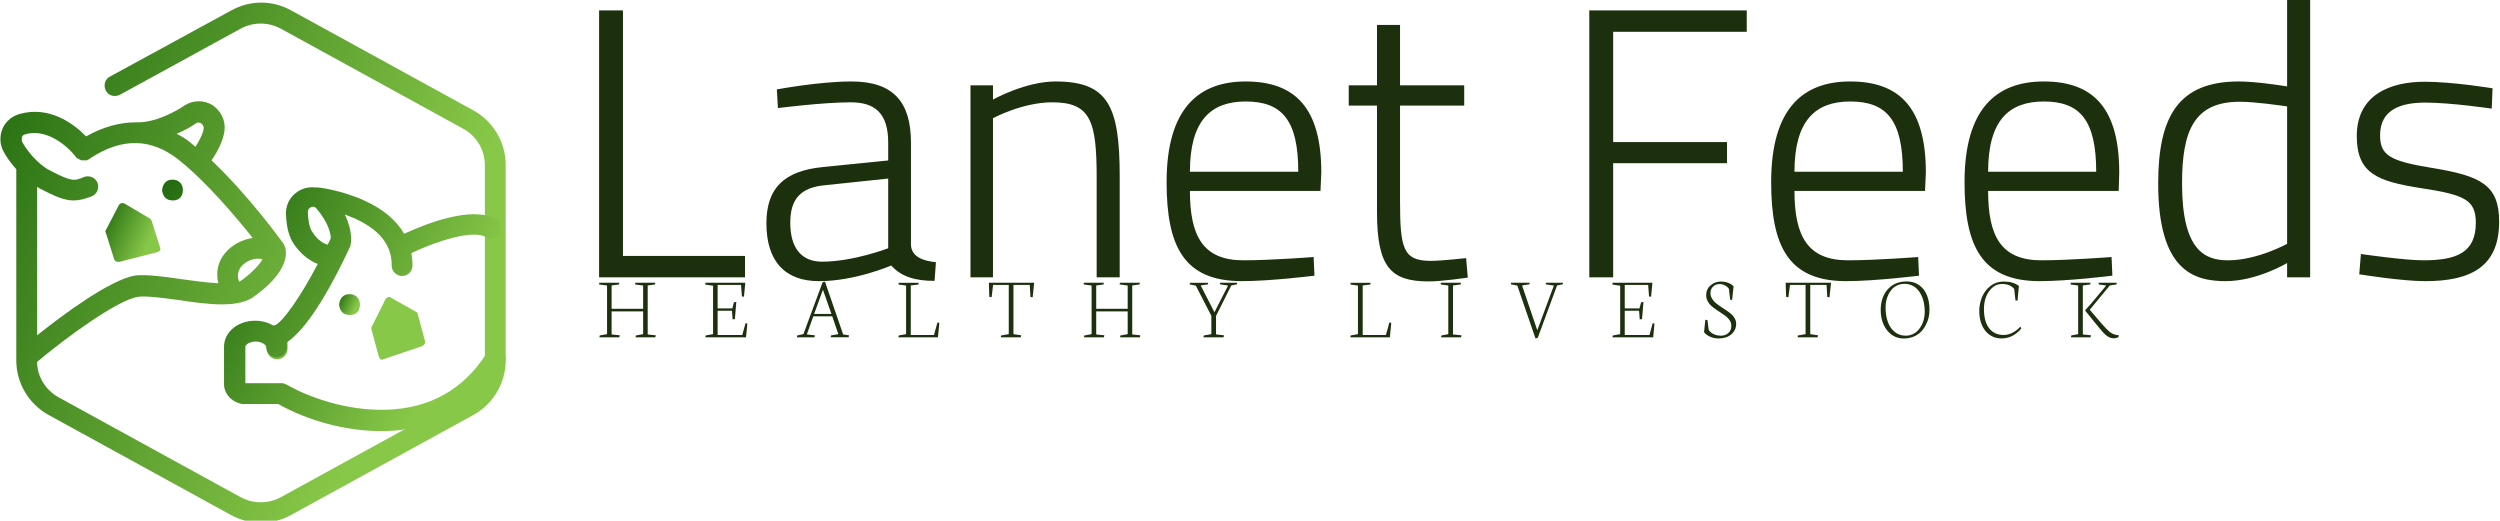 <svg data-v-423bf9ae="" xmlns="http://www.w3.org/2000/svg" viewBox="0 0 533 111" class="iconLeftSlogan"><!----><!----><!----><g data-v-423bf9ae="" id="d54e1001-8ac2-4ac5-b6a7-710e893c5d1d" fill="#1C300E" transform="matrix(5.848,0,0,5.848,120.591,-2.281)"><path d="M6.54 10.50L6.54 9.72L2.09 9.72L2.09 0.77L1.22 0.77L1.22 10.50ZM12.59 5.59C12.59 4.10 11.94 3.36 10.42 3.36C9.24 3.36 7.70 3.65 7.70 3.65L7.74 4.33C7.74 4.33 9.38 4.12 10.39 4.12C11.28 4.12 11.76 4.52 11.76 5.59L11.76 6.24L9.38 6.48C7.97 6.62 7.32 7.24 7.32 8.53C7.32 9.93 8.01 10.64 9.24 10.64C10.56 10.64 11.87 10.07 11.87 10.07C12.25 10.49 12.77 10.63 13.45 10.63L13.50 9.95C13.03 9.90 12.63 9.76 12.59 9.34ZM11.76 6.90L11.76 9.44C11.76 9.44 10.49 9.93 9.35 9.93C8.58 9.93 8.19 9.41 8.19 8.51C8.19 7.67 8.54 7.22 9.48 7.14ZM15.58 10.50L15.58 4.70C15.58 4.70 16.65 4.12 17.74 4.12C19.14 4.12 19.36 4.80 19.36 6.86L19.36 10.50L20.20 10.50L20.20 6.82C20.20 4.26 19.78 3.36 17.86 3.36C16.76 3.36 15.58 4.02 15.58 4.02L15.58 3.50L14.76 3.50L14.76 10.50ZM24.71 9.88C23.24 9.88 22.76 9.00 22.76 7.35L27.52 7.35L27.55 6.68C27.55 4.33 26.60 3.36 24.79 3.36C23.09 3.36 21.91 4.33 21.91 7.03C21.91 9.37 22.54 10.63 24.63 10.64C25.72 10.64 27.30 10.44 27.30 10.44L27.27 9.76C27.27 9.76 25.73 9.88 24.71 9.88ZM22.76 6.65C22.76 4.79 23.52 4.09 24.79 4.09C26.11 4.09 26.71 4.76 26.71 6.65ZM32.76 4.24L32.76 3.50L30.42 3.50L30.42 1.30L29.58 1.30L29.58 3.50L28.55 3.50L28.55 4.24L29.58 4.24L29.58 8.12C29.58 10.14 30.09 10.65 31.47 10.65C31.96 10.65 32.89 10.51 32.89 10.51L32.83 9.80C32.83 9.80 31.93 9.90 31.54 9.90C30.53 9.90 30.42 9.45 30.42 7.70L30.42 4.24ZM37.32 10.50L38.19 10.50L38.19 6.34L42.34 6.34L42.34 5.57L38.19 5.57L38.19 1.55L43.06 1.55L43.06 0.77L37.32 0.77ZM46.75 9.88C45.28 9.88 44.80 9.00 44.80 7.35L49.56 7.35L49.59 6.68C49.59 4.33 48.64 3.36 46.83 3.36C45.12 3.36 43.95 4.33 43.95 7.03C43.95 9.37 44.58 10.63 46.66 10.64C47.75 10.64 49.34 10.44 49.34 10.44L49.31 9.76C49.31 9.76 47.77 9.88 46.75 9.88ZM44.80 6.65C44.80 4.79 45.56 4.09 46.83 4.09C48.15 4.09 48.75 4.76 48.75 6.65ZM53.80 9.88C52.33 9.88 51.86 9.00 51.86 7.35L56.62 7.35L56.64 6.68C56.64 4.33 55.69 3.36 53.89 3.36C52.18 3.36 51.00 4.33 51.00 7.03C51.00 9.37 51.63 10.63 53.72 10.64C54.81 10.64 56.39 10.44 56.39 10.44L56.36 9.76C56.36 9.76 54.82 9.88 53.80 9.88ZM51.86 6.65C51.86 4.79 52.61 4.09 53.89 4.09C55.20 4.09 55.80 4.76 55.80 6.65ZM63.60 0.39L62.76 0.39L62.76 3.54C62.50 3.50 61.61 3.36 61.00 3.36C58.80 3.36 58.06 4.63 58.06 7.08C58.06 10.25 59.35 10.64 60.52 10.64C61.66 10.64 62.76 9.98 62.76 9.98L62.76 10.50L63.60 10.50ZM60.61 9.88C59.79 9.88 58.93 9.56 58.93 7.08C58.93 5.17 59.36 4.10 61.03 4.10C61.59 4.10 62.48 4.23 62.76 4.27L62.76 9.28C62.76 9.28 61.67 9.88 60.61 9.88ZM70.25 3.61C70.25 3.61 68.82 3.37 67.77 3.37C66.56 3.37 65.30 3.82 65.30 5.35C65.30 6.71 66.04 7 67.65 7.25C69.22 7.49 69.64 7.67 69.64 8.51C69.64 9.60 68.94 9.88 67.73 9.88C67.02 9.88 65.45 9.65 65.45 9.65L65.39 10.39C65.39 10.39 66.93 10.64 67.79 10.64C69.47 10.64 70.49 10.11 70.49 8.47C70.49 7.13 69.82 6.80 68.03 6.51C66.50 6.26 66.15 6.05 66.15 5.32C66.15 4.37 66.93 4.13 67.80 4.13C68.73 4.13 70.22 4.35 70.22 4.35Z"></path></g><defs data-v-423bf9ae=""><linearGradient data-v-423bf9ae="" gradientTransform="rotate(25)" id="6629c684-e668-4982-b0e1-ef4f513b7d05" x1="0%" y1="0%" x2="100%" y2="0%"><stop data-v-423bf9ae="" offset="0%" style="stop-color: rgb(33, 105, 15); stop-opacity: 1;"></stop><stop data-v-423bf9ae="" offset="100%" style="stop-color: rgb(136, 200, 72); stop-opacity: 1;"></stop></linearGradient></defs><g data-v-423bf9ae="" id="1cda5d0d-fe9a-4f7f-9df6-ae9540e61da9" transform="matrix(1.11,0,0,1.11,0.143,0.556)" stroke="none" fill="url(#6629c684-e668-4982-b0e1-ef4f513b7d05)"><path d="M30.6 47L29 41.9c-.1-.2-.2-.3-.3-.4l-4.9-2.9c-.2-.1-.4-.1-.6-.1-.2.1-.4.2-.5.4l-2.5 4.8c-.1.2-.1.4 0 .5l1.6 5.1c.1.3.4.5.8.5h.2l7.4-1.9c.2-.1.4-.2.5-.4-.1-.1 0-.3-.1-.5z"></path><path d="M90.8 20.7l-35-19.2c-3.6-2-7.9-2-11.5 0L21 14.2c-1 .5-1.3 1.7-.8 2.7.5 1 1.7 1.3 2.7.8L46.1 5c2.4-1.3 5.3-1.3 7.7 0l35 19.2c2.6 1.4 4.2 4.1 4.2 7v37.6c0 2.9-1.6 5.6-4.2 7L53.8 95c-2.4 1.3-5.3 1.3-7.7 0l-35-19.2C8.6 74.4 7 71.8 7 69c5.7-4.8 15.5-11.9 19.4-12.5 1.6-.2 4.6.2 7.6.6 5.9.9 12 1.7 15-.9 1.4-1 6.5-4.9 5.7-9-.1-.3-.2-.5-.3-.8-.3-.4-6.6-9.2-13.9-16.1 1.1-1.6 2.3-3.8 2.5-5.8.2-1.9-.7-3.7-2.3-4.8-1.6-1-3.7-1-5.3 0-1.9 1.3-5.6 3.3-9.1 3.3h-.4c-3.1 0-6.3.9-9.5 2.7-2.1-2.2-6.9-6-12.8-4.3-1.4.4-2.6 1.4-3.2 2.7-.6 1.4-.6 2.9 0 4.2C1 29.5 1.9 30.8 3 32v36.7c0 4.4 2.4 8.4 6.2 10.5l35 19.2c1.8 1 3.8 1.5 5.8 1.5s4-.5 5.8-1.5l35-19.2c3.8-2.1 6.2-6.1 6.2-10.5V31.2c0-4.4-2.4-8.4-6.2-10.5zM46.6 53.1c-.1.1-.2.1-.3.2-.1.1-.3.2-.5.3-.4-1-.3-2 .4-2.9 1-1.2 2.8-1.8 4.1-1.4-.7 1.2-2.2 2.7-3.7 3.8zm-9.1-29.9c.4-.3.9-.1 1 0 .2.1.5.4.5.9-.1 1-.8 2.4-1.6 3.6-.2-.2-.5-.4-.7-.6-.9-.8-1.9-1.4-2.9-1.9 1.4-.6 2.7-1.3 3.7-2zM4.1 25.8c.1-.2.2-.4.6-.5 5.2-1.5 9.7 4.2 9.7 4.3l.1.1c0 .1.1.1.1.1l.1.1c.1 0 .1.1.2.1s.1.1.2.1.1.1.2.1.1 0 .2.1h1c.1 0 .1 0 .2-.1.1 0 .1 0 .2-.1.1 0 .1-.1.2-.1 0 0 .1 0 .1-.1 6.1-4 11.7-3.9 17 .3 5.4 4.3 11 11 14.2 15-2 .3-3.9 1.3-5.2 2.8-1.5 1.7-1.9 3.8-1.4 5.9-2.3-.1-5-.5-7.2-.8-3.4-.5-6.5-.9-8.7-.7-4.9.8-14 7.6-18.9 11.5V35.4c.2.1.4.2.5.3 2.9 1.5 4.7 2.3 6.5 2.3 1.1 0 2.2-.3 3.5-.8 1-.4 1.5-1.6 1.1-2.6-.4-1-1.6-1.5-2.6-1.1-1.9.8-2.4.9-6.6-1.3-2.2-1.1-4.4-3.8-5.3-5.5-.1-.4 0-.7 0-.9z"></path><path d="M31 36.1c.2 1.2.8 1.9 2.1 1.9 1.2 0 1.9-.8 1.9-2s-.8-2-2-2-1.9.8-2 2.1zM53.1 68.5c-1.1 0-2-.9-2-2v-2.6c0-1.1.9-2 2-2s2 .9 2 2v2.6c0 1.1-.9 2-2 2zM72.6 67.9l-1.4-5.2c0-.2 0-.4.1-.5l2.6-5.2c.1-.2.3-.4.5-.4.2-.1.5-.1.6.1l4.8 2.7c.2.1.3.2.3.4l1.4 5.2c.1.3-.1.7-.4.9-.1 0-.1.1-.2.1l-7.4 2.5c-.2.1-.4.1-.6 0l-.3-.6z"></path><path d="M96.1 66.8c-.9-.6-2.2-.3-2.8.6-4.4 6.9-10.9 10.6-19.4 10.8-7.5.2-14.8-2.4-19.1-4.9h-.1c-.1 0-.1-.1-.2-.1s-.1 0-.2-.1h-.4-6.8-.1v-6.6-.2-.2c0-.4.8-1 2-1s2 .7 2 1c0 1.1.9 2 2 2s2-.9 2-2c0-.3 0-.6-.1-.8 2.6-1.7 6.6-6.4 12.2-18.4.1-.1.1-.2.1-.4.1-.3.5-2.5-1.1-5.8 4.2 1.5 9.1 4.3 9 9.8 0 1.1.9 2 2 2s2-.9 2-2c0-.8-.1-1.7-.2-2.4 4.8-2.3 11.8-4.5 14.2-3.1 1 .6 2.2.2 2.7-.7.6-1 .2-2.2-.7-2.7-4.6-2.7-13.7 1-17.6 2.8-1.5-2.6-4.1-4.8-7.7-6.4-4.4-2-8.7-2.5-8.9-2.5h-.5c-.8-.1-1.6 0-2.4.3-2 .8-3.3 2.7-3.2 4.9.1 2.5.6 4.4 1.6 5.8 1.4 2 3 3.1 4.5 3.7-3.3 6.3-6.8 11.3-8.4 11.9-1-.6-2.2-1-3.6-1-3.4 0-6 2.2-6 5v7.2c0 1.8 1.4 3.4 3.5 3.8h6.9c5.9 3.3 13.1 5.2 19.7 5.2h1c9.7-.3 17.5-4.6 22.6-12.6.7-1 .4-2.3-.5-2.9zM59.9 44.1c-.4-.5-.8-1.6-.9-3.8 0-.7.4-.9.6-1 .1 0 .2-.1.4-.1s.5.1.7.4c2.6 3.1 2.7 5.2 2.7 5.7l-.6 1.2c-.7-.2-1.9-.8-2.9-2.4z"></path><path d="M65 58.1c.2 1.2.8 1.9 2.1 1.9 1.2 0 1.9-.8 1.9-2s-.8-2-2-2-1.9.8-2 2.1z"></path></g><!----><g data-v-423bf9ae="" id="078f3ab2-5ca1-42ea-9e01-f22d4075e1ad" fill="#1C300E" transform="matrix(1.369,0,0,1.369,127.274,52.209)"><path d="M1.57 6.33L0.33 6.16L0.36 5.89L3.47 5.89L3.44 6.16L2.28 6.32L2.28 9.95L7.19 9.95L7.19 6.33L5.93 6.16L5.98 5.89L9.09 5.89L9.04 6.16L7.90 6.32L7.90 13.95L9.15 14.08L9.10 14.40L6.00 14.40L6.06 14.11L7.19 13.90L7.19 10.36L2.28 10.36L2.28 13.95L3.55 14.08L3.48 14.40L0.39 14.40L0.42 14.11L1.57 13.90L1.57 6.33ZM18.08 6.36L16.86 6.18L16.91 5.89L23.10 5.89L22.89 8.07L22.57 8.03L22.44 6.24L18.79 6.24L18.79 9.89L21.08 9.89L21.33 8.94L21.70 8.89L21.48 11.55L21.13 11.61L21.02 10.26L18.79 10.26L18.79 14.03L22.63 14.03L23.14 12.19L23.42 12.26L23.21 14.40L16.88 14.40L16.92 14.11L18.08 13.90L18.08 6.36ZM35.19 6.98L33.82 10.75L36.51 10.75L35.19 6.98ZM33.87 14.40L31.14 14.40L31.18 14.11L32.15 13.90L35.14 5.82L35.51 5.73L38.34 13.95L39.25 14.08L39.19 14.39L36.39 14.39L36.46 14.10L37.59 13.90L36.64 11.13L33.69 11.13L32.68 13.95L33.93 14.08L33.87 14.40ZM53.10 14.40L46.95 14.40L46.98 14.11L48.14 13.90L48.14 6.34L46.96 6.17L46.99 5.90L50.10 5.90L50.07 6.17L48.87 6.32L48.87 14.03L52.49 14.03L53.02 12.09L53.32 12.14L53.10 14.40ZM61.10 8.09L61.03 5.89L68.09 5.89L67.85 8.16L67.51 8.12L67.40 6.24L64.86 6.24L64.86 13.90L66.07 14.08L65.99 14.40L62.90 14.40L62.93 14.11L64.13 13.90L64.13 6.24L61.69 6.24L61.46 8.15L61.10 8.09ZM77.03 6.33L75.80 6.16L75.82 5.89L78.93 5.89L78.90 6.16L77.75 6.32L77.75 9.95L82.65 9.95L82.65 6.33L81.40 6.16L81.44 5.89L84.55 5.89L84.50 6.16L83.36 6.32L83.36 13.95L84.61 14.08L84.56 14.40L81.46 14.40L81.52 14.11L82.65 13.90L82.65 10.36L77.75 10.36L77.75 13.95L79.02 14.08L78.94 14.40L75.85 14.40L75.89 14.11L77.03 13.90L77.03 6.33ZM93.26 6.35L92.31 6.15L92.33 5.90L95.18 5.90L95.16 6.15L94.02 6.32L96.16 10.49L98.28 6.34L97.02 6.14L97.03 5.89L99.70 5.89L99.67 6.14L98.79 6.32L96.41 11.05L96.41 13.94L97.64 14.08L97.59 14.40L94.45 14.40L94.49 14.11L95.68 13.90L95.68 11.05L93.26 6.35ZM123.48 14.40L117.33 14.40L117.36 14.11L118.51 13.90L118.51 6.34L117.34 6.17L117.37 5.90L120.48 5.90L120.45 6.17L119.25 6.32L119.25 14.03L122.87 14.03L123.40 12.09L123.70 12.14L123.48 14.40ZM132.58 6.33L131.39 6.16L131.43 5.89L134.56 5.89L134.51 6.16L133.31 6.32L133.31 13.95L134.63 14.08L134.57 14.40L131.46 14.40L131.50 14.11L132.58 13.90L132.58 6.33ZM143.33 6.34L142.32 6.14L142.35 5.89L145.25 5.89L145.22 6.14L144.07 6.32L146.44 13.30L149.02 6.34L147.75 6.14L147.77 5.89L150.43 5.89L150.40 6.14L149.52 6.32L146.51 14.47L146.16 14.57L143.33 6.34ZM159.35 6.36L158.13 6.18L158.18 5.89L164.37 5.89L164.16 8.07L163.84 8.03L163.71 6.24L160.06 6.24L160.06 9.89L162.35 9.89L162.61 8.94L162.98 8.89L162.75 11.55L162.40 11.61L162.29 10.26L160.06 10.26L160.06 14.03L163.91 14.03L164.41 12.19L164.69 12.26L164.49 14.40L158.15 14.40L158.19 14.11L159.35 13.90L159.35 6.36ZM172.41 13.60L172.41 13.60L172.61 11.66L172.94 11.71L173.13 13.21Q173.36 13.64 173.89 13.89Q174.42 14.14 175.02 14.14L175.02 14.14Q175.70 14.14 176.18 13.74Q176.66 13.33 176.66 12.61L176.66 12.61Q176.66 12.20 176.45 11.83Q176.23 11.46 175.89 11.18Q175.54 10.90 175.12 10.63Q174.70 10.36 174.28 10.07Q173.87 9.79 173.52 9.48Q173.17 9.17 172.96 8.75Q172.74 8.33 172.74 7.84L172.74 7.84Q172.74 6.88 173.44 6.29Q174.13 5.71 175.01 5.71L175.01 5.71Q175.60 5.71 176.14 5.90Q176.68 6.09 177.01 6.46L177.01 6.46L176.78 8.58L176.47 8.53L176.29 6.87Q176.10 6.54 175.68 6.32Q175.27 6.10 174.84 6.10L174.84 6.10Q174.24 6.10 173.83 6.48Q173.41 6.87 173.41 7.52L173.41 7.52Q173.41 7.96 173.64 8.35Q173.86 8.74 174.21 9.03Q174.56 9.32 174.99 9.61Q175.41 9.89 175.84 10.17Q176.26 10.45 176.62 10.75Q176.97 11.05 177.19 11.45Q177.41 11.85 177.41 12.29L177.41 12.29Q177.41 13.28 176.66 13.93Q175.91 14.57 174.67 14.57L174.67 14.57Q173.95 14.57 173.35 14.30Q172.75 14.03 172.41 13.60ZM185.19 8.09L185.12 5.89L192.19 5.89L191.95 8.16L191.60 8.12L191.49 6.24L188.95 6.24L188.95 13.90L190.16 14.08L190.09 14.40L186.99 14.40L187.02 14.11L188.22 13.90L188.22 6.24L185.79 6.24L185.55 8.15L185.19 8.09ZM200.68 9.75L200.68 9.75Q200.68 11.03 201.04 12.01Q201.40 13.00 202.12 13.57Q202.84 14.14 203.81 14.14L203.81 14.14Q204.39 14.14 204.88 13.92Q205.37 13.70 205.72 13.33Q206.06 12.96 206.31 12.49Q206.55 12.01 206.66 11.50Q206.78 10.99 206.78 10.48L206.78 10.48Q206.78 8.50 205.93 7.29Q205.08 6.07 203.63 6.07L203.63 6.07Q203.05 6.07 202.56 6.28Q202.06 6.49 201.72 6.85Q201.38 7.21 201.14 7.69Q200.90 8.16 200.79 8.69Q200.68 9.21 200.68 9.75ZM199.92 10.16L199.92 10.16Q199.92 8.16 201.02 6.92Q202.12 5.69 203.96 5.69L203.96 5.69Q205.09 5.69 205.91 6.27Q206.73 6.86 207.12 7.84Q207.52 8.83 207.52 10.11L207.52 10.11Q207.52 10.75 207.37 11.38Q207.22 12.00 206.89 12.58Q206.57 13.17 206.11 13.61Q205.65 14.05 204.97 14.32Q204.29 14.58 203.49 14.58L203.49 14.58Q202.43 14.58 201.61 13.98Q200.79 13.37 200.35 12.37Q199.92 11.37 199.92 10.16ZM215.27 10.25L215.27 10.25Q215.27 9.73 215.38 9.21Q215.48 8.68 215.68 8.17Q215.89 7.66 216.21 7.22Q216.54 6.77 216.96 6.44Q217.37 6.10 217.93 5.90Q218.48 5.71 219.12 5.71L219.12 5.71Q220.53 5.71 221.44 6.39L221.44 6.39L221.23 8.70L220.91 8.64L220.71 6.87Q220.11 6.09 218.80 6.09L218.80 6.09Q217.65 6.09 216.82 7.19Q216.00 8.30 216.00 10.00L216.00 10.00Q216.00 11.92 216.80 12.97Q217.60 14.03 219.08 14.03L219.08 14.03Q219.81 14.03 220.50 13.65Q221.19 13.28 221.66 12.74L221.66 12.74L221.82 12.99Q221.65 13.25 221.36 13.51Q221.07 13.77 220.69 14.02Q220.30 14.27 219.80 14.42Q219.29 14.57 218.76 14.57L218.76 14.57Q217.19 14.57 216.23 13.40Q215.27 12.22 215.27 10.25ZM231.79 10.27L231.77 10.17Q232.42 9.47 232.78 9.04L232.78 9.04L235.04 6.33L233.86 6.16L233.88 5.89L236.67 5.89L236.65 6.16L235.60 6.32L232.48 10.10L234.27 12.20Q235.07 13.13 235.57 13.54Q236.07 13.94 236.65 14.03L236.65 14.03L237.02 14.08L236.94 14.38Q236.94 14.38 236.81 14.42L236.81 14.42Q236.67 14.46 236.63 14.48Q236.58 14.50 236.51 14.52Q236.43 14.53 236.37 14.54Q236.30 14.55 236.22 14.55L236.22 14.55Q235.89 14.55 235.59 14.43Q235.29 14.31 234.98 14.03Q234.66 13.75 234.45 13.51Q234.23 13.28 233.86 12.82L233.86 12.82L231.79 10.27ZM230.67 6.33L229.48 6.16L229.52 5.89L232.59 5.89L232.57 6.16L231.40 6.32L231.40 13.95L232.67 14.08L232.60 14.40L229.55 14.40L229.59 14.11L230.67 13.90L230.67 6.33Z"></path></g></svg>